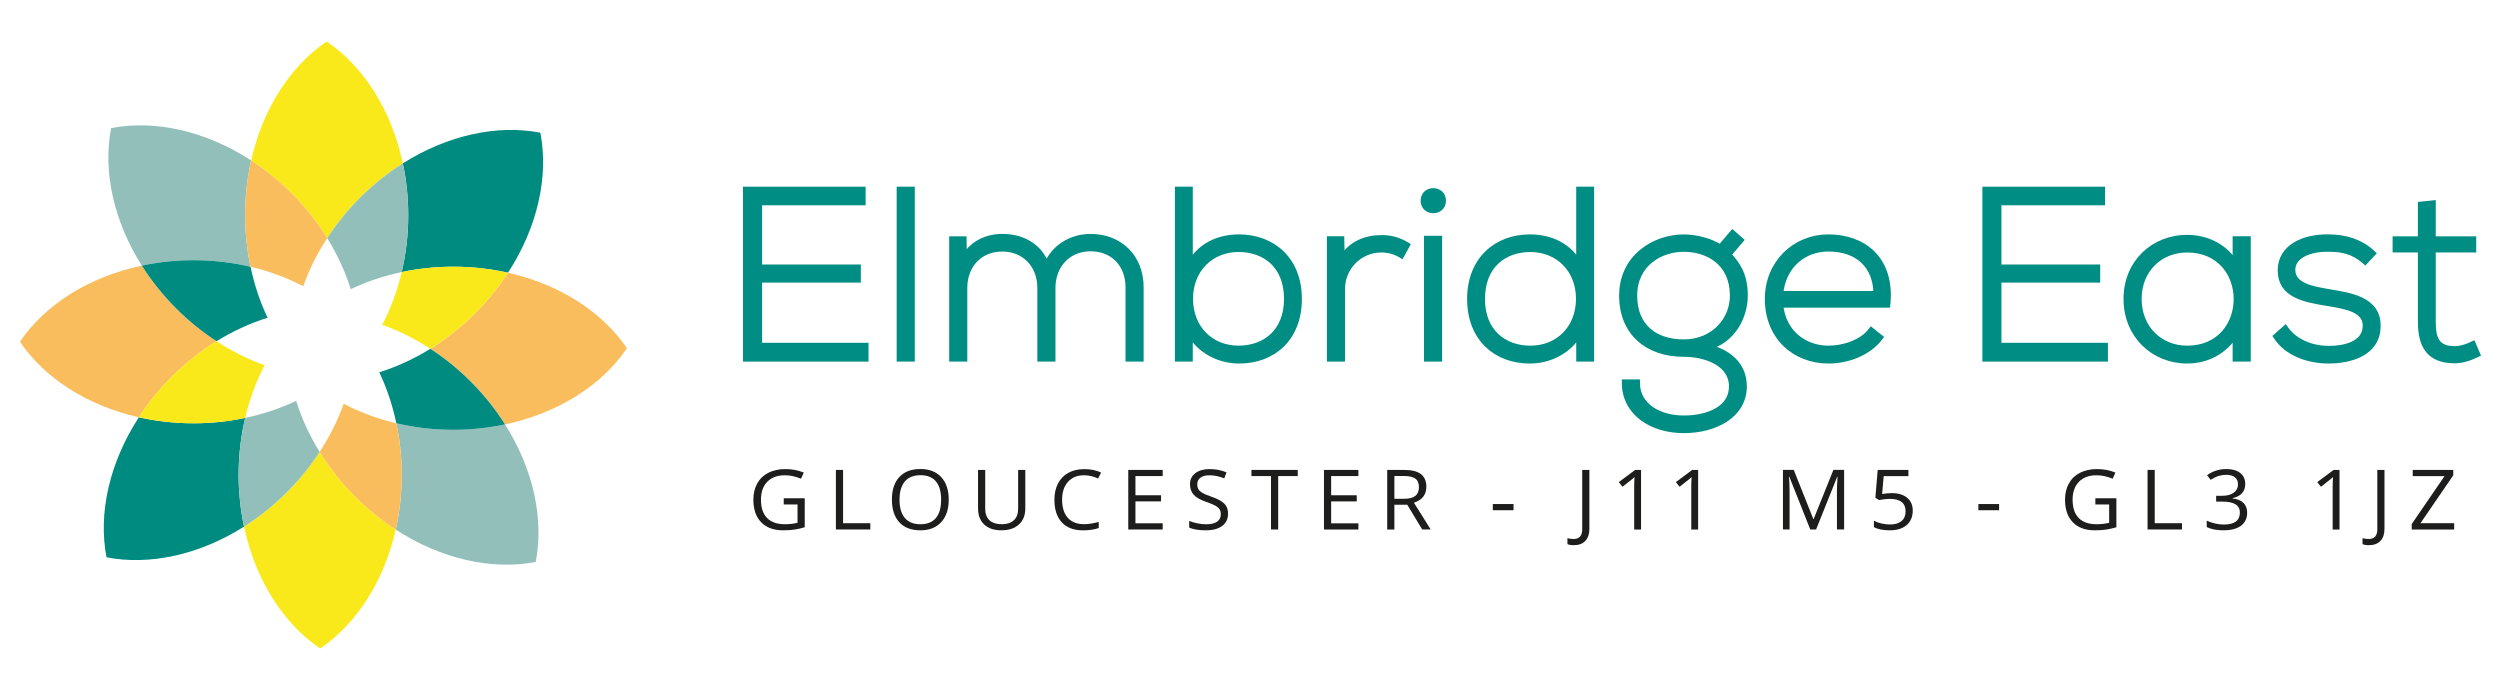 <?xml version="1.0" encoding="utf-8"?>
<!-- Generator: Adobe Illustrator 26.5.0, SVG Export Plug-In . SVG Version: 6.00 Build 0)  -->
<svg version="1.1" id="Layer_1" xmlns="http://www.w3.org/2000/svg" xmlns:xlink="http://www.w3.org/1999/xlink" x="0px" y="0px"
	 viewBox="0 0 1300 360" style="enable-background:new 0 0 1300 360;" xml:space="preserve">
<style type="text/css">
	.st0{fill:#1D1D1B;}
	.st1{fill:#008D83;stroke:#008D83;stroke-width:3.28;stroke-miterlimit:10;}
	.st2{fill:#FABD5D;}
	.st3{fill:#FAE91A;}
	.st4{fill:#008B81;}
	.st5{fill:#93BFBA;}
</style>
<g>
	<path class="st0" d="M407.54,259.11h10.92v15.06c-1.7,0.52-3.43,0.92-5.18,1.19c-1.76,0.27-3.79,0.4-6.11,0.4
		c-4.86,0-8.65-1.39-11.36-4.18c-2.71-2.79-4.06-6.7-4.06-11.73c0-3.22,0.67-6.04,2.01-8.46c1.34-2.42,3.27-4.27,5.79-5.55
		c2.52-1.28,5.47-1.92,8.85-1.92c3.43,0,6.62,0.61,9.58,1.82l-1.45,3.18c-2.9-1.19-5.69-1.78-8.37-1.78c-3.91,0-6.96,1.12-9.16,3.37
		c-2.2,2.25-3.29,5.36-3.29,9.34c0,4.18,1.06,7.35,3.17,9.51c2.12,2.16,5.22,3.24,9.32,3.24c2.23,0,4.4-0.25,6.52-0.74v-9.53h-7.18
		V259.11z"/>
	<path class="st0" d="M434.67,275.34v-30.98h3.73v27.71h14.17v3.26H434.67z"/>
	<path class="st0" d="M493.34,259.81c0,4.96-1.3,8.86-3.9,11.7c-2.6,2.84-6.21,4.26-10.84,4.26c-4.73,0-8.38-1.39-10.95-4.18
		c-2.57-2.79-3.86-6.73-3.86-11.81c0-5.04,1.29-8.95,3.87-11.73c2.58-2.78,6.24-4.16,10.98-4.16c4.61,0,8.22,1.41,10.81,4.24
		C492.05,250.94,493.34,254.84,493.34,259.81z M467.75,259.81c0,4.2,0.93,7.38,2.78,9.55c1.85,2.17,4.54,3.25,8.07,3.25
		c3.56,0,6.25-1.08,8.06-3.24c1.82-2.16,2.72-5.35,2.72-9.56c0-4.17-0.9-7.33-2.71-9.48c-1.81-2.15-4.48-3.23-8.03-3.23
		c-3.56,0-6.26,1.08-8.12,3.25C468.68,252.52,467.75,255.67,467.75,259.81z"/>
	<path class="st0" d="M533.16,244.36v20.04c0,3.53-1.11,6.31-3.32,8.33c-2.21,2.02-5.25,3.03-9.12,3.03c-3.87,0-6.86-1.02-8.97-3.05
		c-2.12-2.03-3.17-4.83-3.17-8.39v-19.96h3.73v20.21c0,2.59,0.73,4.57,2.2,5.95c1.46,1.38,3.62,2.08,6.46,2.08
		c2.71,0,4.8-0.7,6.26-2.09c1.46-1.39,2.2-3.39,2.2-5.99v-20.17H533.16z"/>
	<path class="st0" d="M563.72,247.14c-3.53,0-6.32,1.13-8.36,3.4s-3.06,5.37-3.06,9.31c0,4.05,0.98,7.19,2.95,9.4
		c1.97,2.21,4.78,3.32,8.42,3.32c2.24,0,4.8-0.39,7.67-1.16v3.16c-2.23,0.81-4.97,1.21-8.24,1.21c-4.73,0-8.38-1.38-10.95-4.15
		c-2.57-2.77-3.86-6.7-3.86-11.8c0-3.19,0.62-5.99,1.86-8.39c1.24-2.4,3.02-4.25,5.36-5.55c2.34-1.3,5.09-1.95,8.25-1.95
		c3.37,0,6.31,0.59,8.83,1.78l-1.58,3.09C568.58,247.69,566.15,247.14,563.72,247.14z"/>
	<path class="st0" d="M604.6,275.34h-17.9v-30.98h17.9v3.2h-14.17v9.98h13.31v3.18h-13.31v11.4h14.17V275.34z"/>
	<path class="st0" d="M638.59,267.1c0,2.73-1.02,4.85-3.07,6.38c-2.05,1.53-4.83,2.29-8.35,2.29c-3.81,0-6.74-0.47-8.79-1.42v-3.47
		c1.32,0.54,2.75,0.96,4.31,1.27c1.55,0.31,3.09,0.47,4.61,0.47c2.49,0,4.36-0.46,5.62-1.37c1.26-0.91,1.89-2.18,1.89-3.8
		c0-1.07-0.22-1.95-0.67-2.64c-0.45-0.69-1.19-1.32-2.24-1.9c-1.05-0.58-2.64-1.24-4.78-1.97c-2.99-1.03-5.12-2.25-6.4-3.67
		s-1.92-3.26-1.92-5.53c0-2.39,0.93-4.29,2.79-5.7c1.86-1.41,4.32-2.12,7.38-2.12c3.19,0,6.13,0.57,8.81,1.7l-1.16,3.14
		c-2.65-1.07-5.23-1.61-7.73-1.61c-1.98,0-3.52,0.41-4.64,1.23c-1.11,0.82-1.67,1.96-1.67,3.41c0,1.07,0.21,1.95,0.62,2.64
		c0.41,0.69,1.1,1.31,2.08,1.89c0.97,0.57,2.46,1.2,4.47,1.9c3.37,1.16,5.69,2.4,6.95,3.73
		C637.96,263.26,638.59,264.98,638.59,267.1z"/>
	<path class="st0" d="M664.65,275.34h-3.73v-27.78h-10.17v-3.2h24.08v3.2h-10.17V275.34z"/>
	<path class="st0" d="M706.36,275.34h-17.9v-30.98h17.9v3.2H692.2v9.98h13.31v3.18H692.2v11.4h14.17V275.34z"/>
	<path class="st0" d="M725.08,262.46v12.88h-3.73v-30.98h8.81c3.94,0,6.85,0.73,8.73,2.18c1.88,1.46,2.82,3.64,2.82,6.57
		c0,4.1-2.15,6.87-6.46,8.31l8.72,13.92h-4.42l-7.78-12.88H725.08z M725.08,259.36h5.12c2.64,0,4.57-0.51,5.8-1.52
		c1.23-1.01,1.84-2.52,1.84-4.54c0-2.05-0.63-3.52-1.88-4.43c-1.25-0.9-3.26-1.36-6.03-1.36h-4.85V259.36z"/>
	<path class="st0" d="M776.26,265.32v-3.22h10.78v3.22H776.26z"/>
	<path class="st0" d="M818.31,283.5c-1.38,0-2.46-0.19-3.25-0.57v-3.07c1.04,0.28,2.12,0.42,3.25,0.42c1.45,0,2.55-0.42,3.31-1.27
		c0.75-0.85,1.13-2.07,1.13-3.67v-30.98h3.73v30.68c0,2.68-0.7,4.76-2.11,6.24C822.97,282.76,820.95,283.5,818.31,283.5z"/>
	<path class="st0" d="M853.34,275.34h-3.56v-22.08c0-1.84,0.06-3.57,0.18-5.21c-0.31,0.3-0.65,0.61-1.03,0.93
		c-0.38,0.33-2.12,1.7-5.23,4.13l-1.93-2.42l8.5-6.34h3.08V275.34z"/>
	<path class="st0" d="M883.02,275.34h-3.56v-22.08c0-1.84,0.06-3.57,0.18-5.21c-0.31,0.3-0.65,0.61-1.03,0.93
		c-0.38,0.33-2.12,1.7-5.23,4.13l-1.93-2.42l8.5-6.34h3.08V275.34z"/>
	<path class="st0" d="M941.34,275.34l-10.9-27.46h-0.17c0.2,2.18,0.31,4.76,0.31,7.75v19.7h-3.45v-30.98h5.62l10.17,25.55h0.18
		l10.26-25.55h5.58v30.98h-3.73v-19.96c0-2.29,0.1-4.77,0.31-7.46h-0.17l-10.98,27.42H941.34z"/>
	<path class="st0" d="M983.74,256.42c3.38,0,6.04,0.81,7.98,2.43c1.94,1.62,2.91,3.83,2.91,6.64c0,3.21-1.06,5.72-3.17,7.54
		c-2.12,1.82-5.03,2.73-8.75,2.73c-3.62,0-6.38-0.56-8.28-1.67v-3.39c1.02,0.64,2.3,1.13,3.82,1.49c1.52,0.36,3.02,0.54,4.5,0.54
		c2.58,0,4.58-0.59,6.01-1.76c1.43-1.17,2.14-2.87,2.14-5.08c0-4.32-2.74-6.48-8.24-6.48c-1.39,0-3.25,0.2-5.58,0.61l-1.89-1.17
		l1.21-14.49h15.97v3.24h-12.85l-0.81,9.3C980.39,256.58,982.07,256.42,983.74,256.42z"/>
	<path class="st0" d="M1028.75,265.32v-3.22h10.78v3.22H1028.75z"/>
	<path class="st0" d="M1089.6,259.11h10.92v15.06c-1.7,0.52-3.43,0.92-5.18,1.19c-1.76,0.27-3.79,0.4-6.11,0.4
		c-4.86,0-8.65-1.39-11.36-4.18s-4.06-6.7-4.06-11.73c0-3.22,0.67-6.04,2.01-8.46c1.34-2.42,3.27-4.27,5.79-5.55
		c2.52-1.28,5.47-1.92,8.85-1.92c3.43,0,6.62,0.61,9.58,1.82l-1.45,3.18c-2.9-1.19-5.69-1.78-8.37-1.78c-3.91,0-6.96,1.12-9.16,3.37
		c-2.2,2.25-3.3,5.36-3.3,9.34c0,4.18,1.06,7.35,3.17,9.51c2.12,2.16,5.23,3.24,9.32,3.24c2.23,0,4.4-0.25,6.52-0.74v-9.53h-7.18
		V259.11z"/>
	<path class="st0" d="M1116.73,275.34v-30.98h3.73v27.71h14.17v3.26H1116.73z"/>
	<path class="st0" d="M1167.53,251.65c0,1.98-0.57,3.59-1.72,4.85c-1.15,1.26-2.78,2.1-4.89,2.52v0.17c2.58,0.31,4.49,1.1,5.73,2.37
		c1.24,1.27,1.87,2.94,1.87,5c0,2.95-1.06,5.22-3.19,6.81c-2.12,1.59-5.14,2.38-9.05,2.38c-1.7,0-3.25-0.12-4.67-0.37
		c-1.41-0.25-2.79-0.68-4.12-1.3v-3.35c1.39,0.66,2.87,1.17,4.45,1.51c1.57,0.35,3.06,0.52,4.47,0.52c5.55,0,8.32-2.1,8.32-6.29
		c0-3.76-3.06-5.64-9.18-5.64h-3.16v-3.03h3.21c2.5,0,4.49-0.53,5.95-1.6c1.46-1.07,2.2-2.55,2.2-4.44c0-1.51-0.54-2.7-1.61-3.56
		c-1.08-0.86-2.54-1.29-4.38-1.29c-1.41,0-2.73,0.18-3.98,0.55c-1.25,0.37-2.67,1.05-4.26,2.03l-1.85-2.37
		c1.32-1,2.84-1.79,4.56-2.36c1.72-0.57,3.53-0.86,5.44-0.86c3.12,0,5.54,0.69,7.27,2.07
		C1166.66,247.36,1167.53,249.25,1167.53,251.65z"/>
	<path class="st0" d="M1216.54,275.34h-3.56v-22.08c0-1.84,0.06-3.57,0.18-5.21c-0.31,0.3-0.65,0.61-1.03,0.93
		c-0.38,0.33-2.12,1.7-5.23,4.13l-1.93-2.42l8.5-6.34h3.08V275.34z"/>
	<path class="st0" d="M1231.76,283.5c-1.38,0-2.46-0.19-3.25-0.57v-3.07c1.04,0.28,2.12,0.42,3.25,0.42c1.45,0,2.55-0.42,3.31-1.27
		c0.75-0.85,1.13-2.07,1.13-3.67v-30.98h3.73v30.68c0,2.68-0.7,4.76-2.11,6.24C1236.42,282.76,1234.4,283.5,1231.76,283.5z"/>
	<path class="st0" d="M1276.17,275.34h-22.08v-2.82l17.05-24.92h-16.52v-3.24h21.07v2.82l-17.05,24.9h17.53V275.34z"/>
</g>
<g>
	<path class="st1" d="M394.64,139.18h51.35v6.14h-51.35v34.57H450v6.51h-62V98.72h60.49v6.39h-53.86V139.18z"/>
	<path class="st1" d="M474.05,98.72v87.67h-6.14V98.72H474.05z"/>
	<path class="st1" d="M586.91,186.39v-37.07c0-11.9-8.02-20.29-19.79-20.29s-19.92,8.77-19.92,20.67v36.7h-6.14v-36.7
		c0-11.9-8.14-20.54-19.91-20.54c-11.77,0-19.79,8.64-19.79,20.54v36.7h-6.14v-61.87h5.76l0.13,10.27
		c4.26-8.14,12.15-11.53,20.17-11.53c9.39,0,19.29,4.26,22.92,15.28c3.75-10.14,13.4-15.28,22.92-15.28
		c15.15,0,25.93,10.65,25.93,26.05v37.07H586.91z"/>
	<path class="st1" d="M618.61,98.72v39.33c5.01-10.02,15.03-14.53,25.67-14.53c17.29,0,31.06,11.52,31.06,31.94
		c0,20.54-13.65,31.94-30.94,31.94c-10.52,0-20.66-5.26-25.8-14.66v13.65h-6.01V98.72H618.61z M618.73,155.33
		c0,15.41,10.77,26.05,25.3,26.05c13.9,0,25.3-8.77,25.3-25.93c0-17.41-11.39-26.05-25.3-26.05
		C629.75,129.4,618.73,139.93,618.73,155.33z"/>
	<path class="st1" d="M697.39,124.52l0.25,11.02c3.88-8.39,12.65-11.65,20.54-11.65c4.64-0.13,9.14,1.12,13.28,3.63l-2.76,5.01
		c-3.26-2.01-6.89-2.88-10.52-2.88c-11.52,0.12-20.42,9.39-20.42,20.66v36.07h-6.14v-61.87H697.39z"/>
	<path class="st1" d="M750.26,104.36c0,6.51-9.9,6.51-9.9,0S750.26,97.84,750.26,104.36z M742.11,124.27v62.13h6.14v-62.13H742.11z"
		/>
	<path class="st1" d="M827.29,98.72v87.67h-6.01v-13.65c-5.13,9.4-15.28,14.66-25.8,14.66c-17.28,0-30.94-11.39-30.94-31.94
		c0-20.42,13.78-31.94,31.06-31.94c10.65,0,20.66,4.51,25.67,14.53V98.72H827.29z M770.55,155.46c0,17.16,11.39,25.93,25.3,25.93
		c14.53,0,25.3-10.65,25.3-26.05c0-15.4-11.02-25.93-25.3-25.93C781.94,129.4,770.55,138.05,770.55,155.46z"/>
	<path class="st1" d="M900.94,121.39l4.01,3.51l-6.39,7.51c4.38,4.76,8.65,10.14,8.65,21.29c0,10.77-6.26,23.54-19.79,26.8
		c11.14,2.5,19.29,9.14,19.29,20.42c0,14.78-14.78,22.67-31.18,22.67c-16.53,0-30.56-9.02-30.56-24.67h6.14
		c0,12.65,12.02,18.78,24.42,18.78c12.39,0,25.17-4.76,25.17-16.78c0-12.15-13.65-17.03-25.17-17.03
		c-18.66,0-31.94-10.9-31.94-30.18c0-20.04,17.03-30.18,31.94-30.18c6.26,0,14.27,2,19.03,5.38L900.94,121.39z M849.71,153.71
		c0,16.66,11.27,24.42,25.81,24.42c15.66,0,25.67-11.65,25.67-24.42c0-17.16-12.9-24.42-25.67-24.42
		C863.62,129.28,849.71,136.79,849.71,153.71z"/>
	<path class="st1" d="M919.36,155.46c0-18.54,14.03-31.94,31.44-31.94s32.94,10.64,30.56,34.82h-55.73
		c1.25,14.53,12.4,23.05,25.18,23.05c8.14,0,17.66-3.26,22.29-9.39l4.38,3.5c-6.01,7.89-16.78,11.9-26.68,11.9
		C933.39,187.39,919.36,175.12,919.36,155.46z M975.84,152.95c-0.12-15.28-10.14-23.8-25.05-23.8c-12.78,0-23.79,8.64-25.18,23.8
		H975.84z"/>
	<path class="st1" d="M1039.11,139.18h51.35v6.14h-51.35v34.57h55.36v6.51h-62V98.72h60.49v6.39h-53.86V139.18z"/>
	<path class="st1" d="M1168.75,124.52c0,20.66,0,41.21,0,61.87h-6.14v-13.15c-6.01,9.65-15.28,14.15-25.3,14.15
		c-17.28,0-31.44-13.02-31.44-31.94s14.16-31.69,31.44-31.69c10.02,0,20.17,4.63,25.3,14.28v-13.53H1168.75z M1112.01,155.46
		c0,15.53,11.27,25.93,25.3,25.93c34.45,0,34.45-51.73,0-51.73C1123.28,129.66,1112.01,139.93,1112.01,155.46z"/>
	<path class="st1" d="M1229.88,135.79c-6.26-5.51-12.4-6.51-19.29-6.51c-9.64-0.13-18.91,3.5-18.66,11.39
		c0.25,8.27,11.02,9.9,18.79,11.28c11.02,1.87,26.18,3.75,25.55,18.16c-0.38,13.65-14.53,17.28-25.43,17.28s-21.66-4.13-27.05-12.4
		l4.51-4.01c5.14,7.39,14.41,10.52,22.67,10.52c7.51,0,18.91-2,19.29-11.77c0.25-8.89-10.02-10.65-20.17-12.28
		c-12.02-2-23.92-4.26-24.05-16.66c-0.12-12.15,12.02-17.41,24.55-17.28c9.02,0,16.91,2.5,23.05,8.26L1229.88,135.79z"/>
	<path class="st1" d="M1264.95,105.86v18.66h21.04v5.14h-21.04v37.7c0,8.39,1.75,14.28,11.4,14.28c3.01,0,6.39-1,9.52-2.5l2.13,5.01
		c-3.89,1.88-7.77,3.13-11.65,3.13c-13.15,0-17.41-7.77-17.41-19.92v-37.7h-13.15v-5.14h13.15v-18.04L1264.95,105.86z"/>
</g>
<g>
	<path class="st2" d="M112.6,177.44c-7.32-4.77-14.37-10.42-20.94-16.98c-6.99-6.99-12.97-14.52-17.92-22.34
		c-27.55,5.84-50.44,20.38-63.37,39.59c12.7,18.85,34.97,33.24,61.84,39.28c4.78-7.35,10.45-14.44,17.05-21.04
		C96.54,188.67,104.42,182.51,112.6,177.44z"/>
	<path class="st2" d="M326,181.1c-12.7-18.85-34.97-33.24-61.84-39.28c-4.78,7.35-10.45,14.44-17.05,21.04
		c-7.28,7.28-15.16,13.44-23.33,18.51c7.32,4.77,14.37,10.42,20.94,16.98c6.99,6.99,12.97,14.52,17.92,22.34
		C290.17,214.85,313.06,200.31,326,181.1z"/>
	<path class="st3" d="M170.15,123.81c4.77-7.32,10.42-14.37,16.98-20.94c6.99-6.99,14.52-12.97,22.34-17.92
		c-5.84-27.55-20.38-50.44-39.59-63.37c-18.86,12.7-33.24,34.97-39.28,61.84c7.36,4.78,14.44,10.45,21.04,17.05
		C158.92,107.76,165.08,115.63,170.15,123.81z"/>
	<path class="st3" d="M166.22,234.99c-4.77,7.32-10.42,14.37-16.98,20.94c-6.99,6.99-14.51,12.97-22.34,17.92
		c5.84,27.55,20.38,50.44,39.59,63.37c18.85-12.7,33.24-34.97,39.28-61.84c-7.35-4.78-14.44-10.45-21.04-17.05
		C177.45,251.04,171.29,243.17,166.22,234.99z"/>
	<path class="st4" d="M208.88,141.48c8.55-1.8,17.53-2.8,26.81-2.8c9.88,0,19.43,1.09,28.47,3.13
		c15.35-23.61,21.25-50.08,16.82-72.81c-22.31-4.35-48.23,1.23-71.51,15.95c1.82,8.58,2.82,17.6,2.82,26.93
		C212.29,122.19,211.08,132.12,208.88,141.48z"/>
	<path class="st4" d="M127.49,217.32c-8.55,1.8-17.53,2.8-26.81,2.8c-9.88,0-19.43-1.09-28.47-3.13
		c-15.35,23.61-21.25,50.07-16.82,72.81c22.31,4.35,48.23-1.23,71.5-15.95c-1.82-8.58-2.82-17.6-2.82-26.93
		C124.08,236.61,125.29,226.69,127.49,217.32z"/>
	<path class="st5" d="M206.1,220.1c1.8,8.55,2.8,17.53,2.8,26.81c0,9.88-1.09,19.43-3.13,28.47c23.61,15.35,50.08,21.25,72.81,16.82
		c4.35-22.31-1.23-48.23-15.95-71.51c-8.58,1.82-17.6,2.82-26.93,2.82C225.39,223.51,215.47,222.3,206.1,220.1z"/>
	<path class="st5" d="M130.27,138.71c-1.8-8.55-2.8-17.53-2.8-26.81c0-9.88,1.09-19.43,3.13-28.47
		c-23.61-15.35-50.07-21.25-72.81-16.82c-4.35,22.31,1.23,48.23,15.95,71.51c8.58-1.82,17.6-2.82,26.93-2.82
		C110.98,135.3,120.9,136.51,130.27,138.71z"/>
	<path class="st4" d="M112.6,177.44c8.61-5.33,17.56-9.41,26.55-12.21c-3.89-8.15-6.88-17.07-8.88-26.52
		c-9.37-2.2-19.29-3.41-29.59-3.41c-9.33,0-18.35,1-26.93,2.82c4.95,7.82,10.93,15.35,17.92,22.34
		C98.23,167.02,105.28,172.67,112.6,177.44z"/>
	<path class="st3" d="M208.88,141.48c-2.32,9.86-5.76,19.07-10.14,27.41c8.51,3.01,16.93,7.2,25.03,12.48
		c8.18-5.07,16.05-11.23,23.33-18.51c6.6-6.6,12.27-13.68,17.05-21.04c-9.03-2.03-18.58-3.13-28.47-3.13
		C226.4,138.69,217.43,139.68,208.88,141.48z"/>
	<path class="st5" d="M170.15,123.81c5.33,8.61,9.41,17.56,12.21,26.55c8.15-3.89,17.06-6.88,26.52-8.88
		c2.2-9.37,3.41-19.29,3.41-29.59c0-9.33-1-18.35-2.82-26.93c-7.82,4.95-15.35,10.93-22.34,17.92
		C180.56,109.45,174.92,116.5,170.15,123.81z"/>
	<path class="st3" d="M127.49,217.32c2.32-9.86,5.77-19.07,10.14-27.41c-8.51-3.01-16.93-7.2-25.03-12.48
		c-8.18,5.07-16.05,11.23-23.34,18.51c-6.6,6.6-12.27,13.68-17.05,21.04c9.03,2.03,18.58,3.13,28.47,3.13
		C109.96,220.11,118.94,219.12,127.49,217.32z"/>
	<path class="st5" d="M166.22,234.99c-5.33-8.61-9.41-17.56-12.21-26.55c-8.15,3.89-17.07,6.88-26.52,8.88
		c-2.2,9.37-3.41,19.29-3.41,29.59c0,9.33,1,18.35,2.82,26.93c7.83-4.95,15.35-10.93,22.34-17.92
		C155.8,249.36,161.45,242.31,166.22,234.99z"/>
	<path class="st4" d="M223.77,181.37c-8.61,5.33-17.56,9.41-26.55,12.21c3.89,8.15,6.89,17.07,8.88,26.52
		c9.37,2.2,19.29,3.41,29.59,3.41c9.33,0,18.35-1,26.93-2.82c-4.95-7.82-10.93-15.35-17.92-22.34
		C238.14,191.78,231.09,186.13,223.77,181.37z"/>
	<path class="st2" d="M206.1,220.1c-9.86-2.32-19.07-5.77-27.41-10.14c-3.01,8.51-7.2,16.93-12.47,25.03
		c5.07,8.18,11.23,16.05,18.51,23.33c6.6,6.6,13.68,12.27,21.04,17.05c2.03-9.03,3.13-18.58,3.13-28.47
		C208.9,237.62,207.9,228.64,206.1,220.1z"/>
	<path class="st2" d="M130.27,138.71c9.86,2.32,19.06,5.77,27.41,10.14c3.01-8.51,7.2-16.93,12.47-25.03
		c-5.07-8.18-11.23-16.05-18.51-23.33c-6.6-6.6-13.68-12.27-21.04-17.05c-2.03,9.03-3.13,18.58-3.13,28.47
		C127.47,121.18,128.46,130.16,130.27,138.71z"/>
</g>
</svg>
